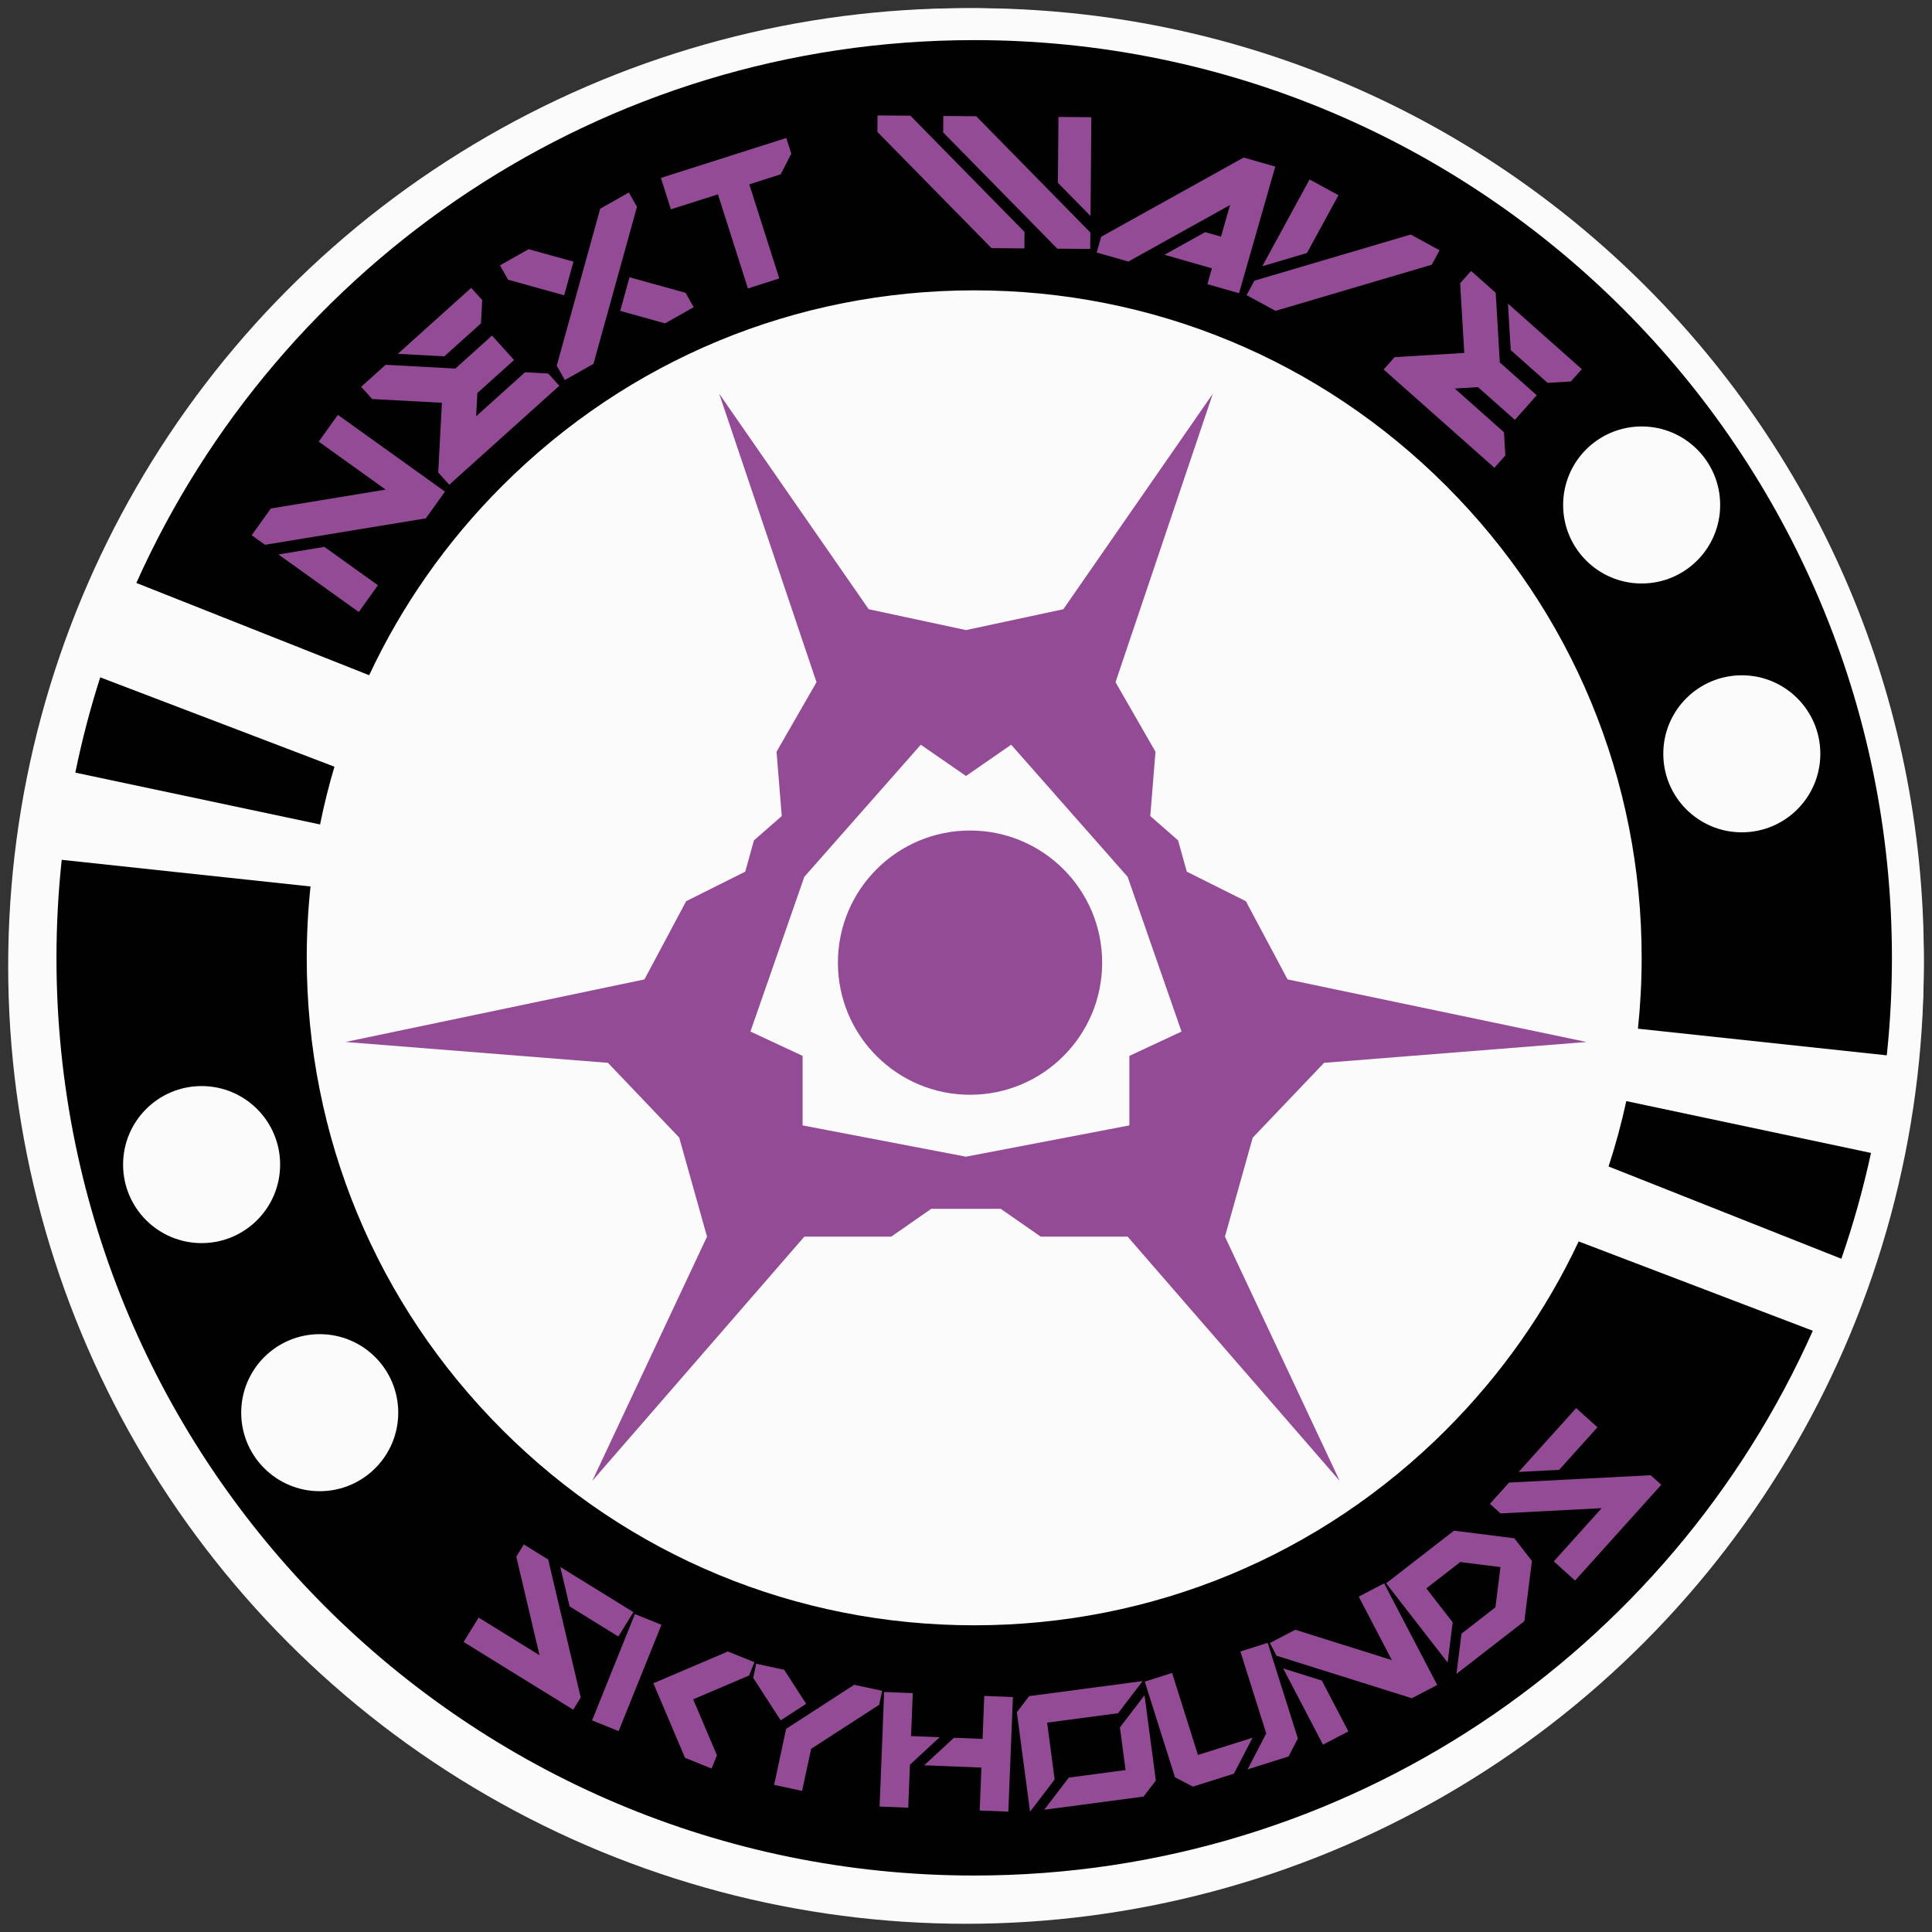 <?xml version="1.0" encoding="UTF-8"?>
<svg id="uuid-bbd0fb6f-7430-41df-a4dd-68faf41455ae" data-name="Capa 1" xmlns="http://www.w3.org/2000/svg" viewBox="0 0 566.93 566.93">
  <rect x="0" y="0" width="566.93" height="566.93" fill="#333333" stroke="none"/>
  <defs>
    <style>
      .uuid-a84f57fe-5adf-4168-b0a0-9820913a463b {
        fill: #010101;
      }

      .uuid-13ee8d8e-b843-4d46-9809-ce030c3246ad {
        fill: #fbfbfb;
      }

      .uuid-c88d9ba2-171e-4800-b963-c960823b742e {
        fill: #944b96;
      }
    </style>
  </defs>
  <path class="uuid-13ee8d8e-b843-4d46-9809-ce030c3246ad" d="M285.87,559.72c-153.9,0-278.66-124.76-278.66-278.66S131.97,2.4,285.87,2.4s278.66,124.76,278.66,278.66-124.76,278.66-278.66,278.66"/>
  <path class="uuid-a84f57fe-5adf-4168-b0a0-9820913a463b" d="M285.87,550.35c109.76,0,204.15-65.67,246.09-159.86l-68.7-26.21c-9.53,20.27-22.59,38.96-38.9,55.27-36.99,36.99-86.18,57.37-138.49,57.37s-101.5-20.37-138.49-57.37c-36.99-36.99-57.37-86.18-57.37-138.49,0-7.04.38-14.03,1.11-20.94l-73.01-7.82c-1.01,9.45-1.54,19.04-1.54,28.76,0,148.73,120.57,269.29,269.29,269.29"/>
  <circle class="uuid-a84f57fe-5adf-4168-b0a0-9820913a463b" cx="59.15" cy="341.74" r="23.04"/>
  <circle class="uuid-a84f57fe-5adf-4168-b0a0-9820913a463b" cx="93.82" cy="414.54" r="23.04"/>
  <path class="uuid-a84f57fe-5adf-4168-b0a0-9820913a463b" d="M98.14,224.98l-68.73-26.22c-2.92,9.12-5.36,18.45-7.31,27.96l71.82,15.21c1.16-5.73,2.56-11.38,4.22-16.95Z"/>
  <path class="uuid-a84f57fe-5adf-4168-b0a0-9820913a463b" d="M285.87,11.77c-109.54,0-203.8,65.41-245.86,159.29l68.32,27.08c9.54-20.39,22.66-39.18,39.05-55.57,36.99-36.99,86.18-57.37,138.49-57.37s101.5,20.37,138.49,57.37c36.99,36.99,57.37,86.18,57.37,138.49,0,7-.37,13.93-1.09,20.8l73.02,7.82c1-9.4,1.51-18.95,1.51-28.62,0-148.73-120.57-269.29-269.29-269.29ZM458.69,148.18c0-12.72,10.31-23.04,23.04-23.04s23.04,10.31,23.04,23.04-10.31,23.04-23.04,23.04-23.04-10.31-23.04-23.04ZM511.12,244.24c-12.72,0-23.04-10.31-23.04-23.04s10.31-23.04,23.04-23.04,23.04,10.31,23.04,23.04-10.31,23.04-23.04,23.04Z"/>
  <path class="uuid-a84f57fe-5adf-4168-b0a0-9820913a463b" d="M472.01,342.29l68.32,27.08c3.5-10.09,6.4-20.46,8.7-31.05l-71.81-15.21c-1.41,6.5-3.14,12.9-5.2,19.18Z"/>
  <g>
    <path class="uuid-c88d9ba2-171e-4800-b963-c960823b742e" d="M77.79,159.88l-2.76-1.98-1.17-.84,5.62-7.85,33.69-5.54-19.64-14.08,5.62-7.85,31.42,22.52-5.62,7.85-47.17,7.75ZM88.77,167.76l-7.06-5.06,13.48-2.22,15.71,11.26-5.62,7.85-16.51-11.83Z"/>
    <path class="uuid-c88d9ba2-171e-4800-b963-c960823b742e" d="M129.56,139.72l-.96-1.07,1.07-20.46-20.46-1.1-3.23-3.59,7.18-6.45,20.46,1.1,10.76-9.68,6.46,7.18-10.76,9.68-.36,6.82,14.35-12.91,6.82.37,3.23,3.59-32.29,29.04-2.27-2.53ZM116.74,103.83l21.53-19.36,3.23,3.59-.36,6.82-10.76,9.68-13.64-.73Z"/>
    <path class="uuid-c88d9ba2-171e-4800-b963-c960823b742e" d="M149.1,82.08l-1.67-2.96-.71-1.25,8.4-4.75,13.16,3.66-2.73,9.87-16.45-4.57ZM164.08,108.56l-.71-1.25,12.76-46.07,8.4-4.75,2.38,4.21-12.76,46.07-8.4,4.75-1.67-2.96ZM182,91.23l2.73-9.87,16.45,4.57,2.38,4.21-8.4,4.75-13.16-3.66Z"/>
    <path class="uuid-c88d9ba2-171e-4800-b963-c960823b742e" d="M210.67,57.03l-13.8,4.39-2.05-6.44-.88-2.77,36.79-11.72,1.47,4.6-3.13,6.07-9.2,2.93,8.8,27.62-9.2,2.93-8.8-27.62Z"/>
    <path class="uuid-c88d9ba2-171e-4800-b963-c960823b742e" d="M257.46,38.7l.03-3.4v-1.43s9.66.08,9.66.08l33.49,34.11-.04,4.83-9.65-.08-33.49-34.11ZM276.77,38.86l.04-4.83,9.65.08,33.49,34.11-.04,4.83-9.65-.08-33.49-34.11ZM310.43,53.64l.17-19.33,9.65.08-.25,28.99-9.57-9.74Z"/>
    <path class="uuid-c88d9ba2-171e-4800-b963-c960823b742e" d="M322.75,70.84l.4-1.38,41.79-23.23,9.28,2.65-10.64,37.16-9.28-2.65,1.33-4.65-13.92-3.98,11.94-6.64,4.64,1.33,2.66-9.29-29.85,16.59-9.28-2.65.93-3.27Z"/>
    <path class="uuid-c88d9ba2-171e-4800-b963-c960823b742e" d="M367.41,83.62l.69-1.26,45.86-13.54,8.48,4.62-2.31,4.24-45.85,13.54-8.48-4.62,1.62-2.98ZM380.12,60.28l4.16-7.62,8.48,4.62-9.25,16.97-13.1,3.87,9.72-17.84Z"/>
    <path class="uuid-c88d9ba2-171e-4800-b963-c960823b742e" d="M408.28,105.87l.95-1.07,20.45-1.23-1.21-20.45,3.21-3.61,7.22,6.41,1.21,20.45,10.83,9.61-6.41,7.23-10.83-9.61-6.82.41,14.44,12.82.41,6.82-3.21,3.61-32.5-28.83,2.25-2.54ZM442.51,89.11l21.66,19.22-3.21,3.61-6.82.41-10.83-9.61-.81-13.64Z"/>
  </g>
  <g>
    <path class="uuid-c88d9ba2-171e-4800-b963-c960823b742e" d="M105.47,458.42l.83-.95,5.99-.42,12.81,11.14-11.98.84-9.61-8.36,1.96-2.25ZM134.3,470.56l13.94-16.04,6.41,5.57-16.73,19.24-11.98.84-9.61-8.36,17.97-1.26Z"/>
    <path class="uuid-c88d9ba2-171e-4800-b963-c960823b742e" d="M139.53,486.12l10.8-17.79,4.63-7.63,7.26,4.41-13.23,21.79,14.52,8.81-11.67,2.86-10.89-6.61-1.42-5.83ZM167.14,497.9l13.23-21.8,7.26,4.41-15.43,25.43-5.84,1.43-10.89-6.61,11.67-2.86Z"/>
    <path class="uuid-c88d9ba2-171e-4800-b963-c960823b742e" d="M177.16,508.73l4.34-11.06,1.87-4.76,16.51-7.22,23.71,9.3-1.55,3.96-5.5,2.41-15.81-6.2-11.01,4.81-3.1,7.91,19.76,7.75,11.01-4.81-4.66,11.87-5.5,2.41-27.66-10.85-2.4-5.51ZM197.62,503.06l5.5-2.41,15.81,6.2-11.01,4.81-11.86-4.65,1.55-3.96Z"/>
    <path class="uuid-c88d9ba2-171e-4800-b963-c960823b742e" d="M218.12,524.58l2.39-11.65,1.03-5.01,15.04-9.93,24.96,5.12-.85,4.16-5.01,3.31-16.64-3.41-10.03,6.62-1.71,8.33,20.8,4.27,10.03-6.62-2.56,12.49-5.01,3.31-29.12-5.97-3.3-5.02ZM237.32,515.5l5.01-3.31,16.64,3.41-10.03,6.62-12.48-2.56.86-4.16Z"/>
    <path class="uuid-c88d9ba2-171e-4800-b963-c960823b742e" d="M261.14,534.48l.04-1.26,13.12-12.35-12.34-13.13.13-4.25,8.49.26,12.34,13.13,12.73.39-.26,8.49-12.73-.39-4.37,4.12,16.97.52,4.11,4.38-.13,4.25-38.19-1.17.09-2.99ZM274.81,503.87l25.46.78-.13,4.25-4.37,4.12-12.73-.39-8.23-8.75Z"/>
    <path class="uuid-c88d9ba2-171e-4800-b963-c960823b742e" d="M302.31,515.01l-1.45-10.09,9.61,7.21,3.63,25.24-8.4,1.21-3.39-23.56ZM320.7,523.54l-4.2.6-1.21-8.41,8.4-1.21,3.6-4.81-12.61,1.81-9.61-7.21,33.61-4.83,1.21,8.41-7.19,9.62h-.03c-.3.41-.89,1.21-1.76,2.4l12.02,9.01.6,4.21-8.4,1.21-14.42-10.81Z"/>
    <path class="uuid-c88d9ba2-171e-4800-b963-c960823b742e" d="M340.58,503.69l-.94-2.84-.4-1.2,8.06-2.66,26.81,13.54-6.66-20.19,8.06-2.66,10.65,32.3-8.06,2.66-37.54-18.96ZM344.31,514.98l-2.39-7.25,10.72,5.42,5.32,16.15-8.06,2.66-5.59-16.97Z"/>
    <path class="uuid-c88d9ba2-171e-4800-b963-c960823b742e" d="M390.9,515.04l-.6-1.11,11.95-40.32,7.46-4.04,16.2,29.9-7.46,4.05-2.03-3.74-11.2,6.07,3.41-11.52,3.73-2.02-4.05-7.48-8.53,28.8-7.46,4.05-1.42-2.63Z"/>
    <path class="uuid-c88d9ba2-171e-4800-b963-c960823b742e" d="M428.86,492.8l-13-16.26-5.58-6.98,6.63-5.3,15.92,19.92,13.26-10.6-1.32,11.94-9.95,7.95-5.97-.67ZM449.41,470.93l-15.92-19.92,6.63-5.3,18.58,23.24-.66,5.97-9.95,7.95,1.32-11.94Z"/>
    <path class="uuid-c88d9ba2-171e-4800-b963-c960823b742e" d="M455.44,441.6l-8.5,9.48-4.43-3.97-1.9-1.71,22.68-25.28,3.16,2.84.33,6-5.67,6.32,18.99,17.02-5.67,6.32-18.99-17.02Z"/>
    <path class="uuid-c88d9ba2-171e-4800-b963-c960823b742e" d="M487.76,434.86l-2.16-1.36,11.32-17.95-29.3,6.62-3.6-2.27,4.53-7.18,41.02-9.27,3.6,2.27-20.37,32.32-5.03-3.17ZM470.81,409.12l13.58-21.54,7.19,4.53-9.05,14.36-11.72,2.65Z"/>
  </g>
  <g>
    <polygon class="uuid-c88d9ba2-171e-4800-b963-c960823b742e" points="294.63 349.11 294.63 190.13 403.38 160.73 368.56 222.09 347.44 208.96 316.61 216.67 322.89 228.09 355.43 218.38 359.43 236.08 373.13 248.35 347.44 273.85 354 282.6 376.55 261.2 376.55 235.51 445.63 235.51 366.56 314.57 338.02 423.61 302.72 362.81 323.75 352.82 331.45 321.42 318.9 321.42 311.19 354.82 294.63 349.11"/>
    <polygon class="uuid-c88d9ba2-171e-4800-b963-c960823b742e" points="277.1 349.11 277.1 190.13 168.35 160.73 203.17 222.09 224.29 208.96 255.12 216.67 248.84 228.09 216.3 218.38 212.31 236.08 198.61 248.35 224.29 273.85 217.73 282.6 195.18 261.2 195.18 235.51 126.11 235.51 205.17 314.57 233.71 423.61 269.01 362.81 247.99 352.82 240.28 321.42 252.84 321.42 260.54 354.82 277.1 349.11"/>
  </g>
  <circle class="uuid-13ee8d8e-b843-4d46-9809-ce030c3246ad" cx="283.46" cy="283.46" r="281.06"/>
  <g>
    <path class="uuid-a84f57fe-5adf-4168-b0a0-9820913a463b" d="M424.36,419.56c-36.99,36.99-86.18,57.37-138.49,57.37s-101.5-20.37-138.49-57.37c-36.99-36.99-57.37-86.18-57.37-138.49,0-7.04.38-14.03,1.11-20.94l-73.01-7.82c-1.01,9.45-1.54,19.04-1.54,28.76,0,148.73,120.57,269.29,269.29,269.29,109.76,0,204.15-65.67,246.09-159.86l-68.7-26.21c-9.53,20.27-22.59,38.96-38.9,55.27ZM36.12,341.74c0-12.72,10.31-23.04,23.04-23.04s23.04,10.31,23.04,23.04-10.31,23.04-23.04,23.04-23.04-10.31-23.04-23.04ZM93.82,437.58c-12.72,0-23.04-10.31-23.04-23.04s10.31-23.04,23.04-23.04,23.04,10.31,23.04,23.04-10.31,23.04-23.04,23.04Z"/>
    <path class="uuid-a84f57fe-5adf-4168-b0a0-9820913a463b" d="M98.14,224.98l-68.73-26.22c-2.92,9.12-5.36,18.45-7.31,27.96l71.82,15.21c1.16-5.73,2.56-11.38,4.22-16.95Z"/>
    <path class="uuid-a84f57fe-5adf-4168-b0a0-9820913a463b" d="M285.87,11.77c-109.54,0-203.8,65.41-245.86,159.29l68.32,27.08c9.54-20.39,22.66-39.18,39.05-55.57,36.99-36.99,86.18-57.37,138.49-57.37s101.5,20.37,138.49,57.37c36.99,36.99,57.37,86.18,57.37,138.49,0,7-.37,13.93-1.09,20.8l73.02,7.82c1-9.4,1.51-18.95,1.51-28.62,0-148.73-120.57-269.29-269.29-269.29ZM458.69,148.18c0-12.72,10.31-23.04,23.04-23.04s23.04,10.31,23.04,23.04-10.31,23.04-23.04,23.04-23.04-10.31-23.04-23.04ZM511.12,244.24c-12.72,0-23.04-10.31-23.04-23.04s10.31-23.04,23.04-23.04,23.04,10.31,23.04,23.04-10.31,23.04-23.04,23.04Z"/>
    <path class="uuid-a84f57fe-5adf-4168-b0a0-9820913a463b" d="M472.01,342.29l68.32,27.08c3.5-10.09,6.4-20.46,8.7-31.05l-71.81-15.21c-1.41,6.5-3.14,12.9-5.2,19.18Z"/>
  </g>
  <g>
    <path class="uuid-c88d9ba2-171e-4800-b963-c960823b742e" d="M77.79,159.88l-2.76-1.98-1.17-.84,5.62-7.85,33.69-5.54-19.64-14.08,5.62-7.85,31.42,22.52-5.62,7.85-47.17,7.75ZM88.77,167.76l-7.06-5.06,13.48-2.22,15.71,11.26-5.62,7.85-16.51-11.83Z"/>
    <path class="uuid-c88d9ba2-171e-4800-b963-c960823b742e" d="M129.56,139.72l-.96-1.07,1.07-20.46-20.46-1.1-3.23-3.59,7.18-6.45,20.46,1.1,10.76-9.68,6.46,7.18-10.76,9.68-.36,6.82,14.35-12.91,6.82.37,3.23,3.59-32.29,29.04-2.27-2.53ZM116.74,103.83l21.53-19.36,3.23,3.59-.36,6.82-10.76,9.68-13.64-.73Z"/>
    <path class="uuid-c88d9ba2-171e-4800-b963-c960823b742e" d="M149.1,82.08l-1.67-2.96-.71-1.25,8.4-4.75,13.16,3.66-2.73,9.87-16.45-4.57ZM164.08,108.56l-.71-1.25,12.76-46.07,8.4-4.75,2.38,4.21-12.76,46.07-8.4,4.75-1.67-2.96ZM182,91.23l2.73-9.87,16.45,4.57,2.38,4.21-8.4,4.75-13.16-3.66Z"/>
    <path class="uuid-c88d9ba2-171e-4800-b963-c960823b742e" d="M210.67,57.03l-13.8,4.39-2.05-6.44-.88-2.77,36.79-11.72,1.47,4.6-3.13,6.07-9.2,2.93,8.8,27.62-9.2,2.93-8.8-27.62Z"/>
    <path class="uuid-c88d9ba2-171e-4800-b963-c960823b742e" d="M257.46,38.7l.03-3.4v-1.43s9.66.08,9.66.08l33.49,34.11-.04,4.83-9.65-.08-33.49-34.11ZM276.77,38.86l.04-4.83,9.65.08,33.49,34.11-.04,4.83-9.65-.08-33.49-34.11ZM310.43,53.64l.17-19.33,9.65.08-.25,28.99-9.57-9.74Z"/>
    <path class="uuid-c88d9ba2-171e-4800-b963-c960823b742e" d="M322.75,70.84l.4-1.38,41.79-23.23,9.28,2.65-10.64,37.16-9.28-2.65,1.33-4.65-13.92-3.98,11.94-6.64,4.64,1.33,2.66-9.29-29.85,16.59-9.28-2.65.93-3.27Z"/>
    <path class="uuid-c88d9ba2-171e-4800-b963-c960823b742e" d="M367.41,83.62l.69-1.26,45.86-13.54,8.48,4.62-2.31,4.24-45.85,13.54-8.48-4.62,1.62-2.98ZM380.12,60.28l4.16-7.62,8.48,4.62-9.25,16.97-13.1,3.87,9.72-17.84Z"/>
    <path class="uuid-c88d9ba2-171e-4800-b963-c960823b742e" d="M408.28,105.87l.95-1.07,20.45-1.23-1.21-20.45,3.21-3.61,7.22,6.41,1.21,20.45,10.83,9.61-6.41,7.23-10.83-9.61-6.82.41,14.44,12.82.41,6.82-3.21,3.61-32.5-28.83,2.25-2.54ZM442.51,89.11l21.66,19.22-3.21,3.61-6.82.41-10.83-9.61-.81-13.64Z"/>
  </g>
  <g>
    <path class="uuid-c88d9ba2-171e-4800-b963-c960823b742e" d="M139.12,476.82l1.33-2.15,17.87,11.04-6.82-28.92,2.21-3.58,7.15,4.41,9.55,40.49-2.21,3.58-32.16-19.87,3.09-5ZM164.43,459.83l21.44,13.24-4.42,7.15-14.3-8.83-2.73-11.57Z"/>
    <path class="uuid-c88d9ba2-171e-4800-b963-c960823b742e" d="M182.54,482.99l3.77-9.35,7.79,3.14-12.57,31.2-7.79-3.14,8.8-21.85ZM191.72,493.94l21.87-9.32,7.79,3.14-1.57,3.9-16.41,6.99,6.98,16.41-1.57,3.9-7.79-3.14-9.3-21.88Z"/>
    <path class="uuid-c88d9ba2-171e-4800-b963-c960823b742e" d="M221.02,492.33l.62-2.89.26-1.22,8.21,1.76,6.45,9.99-7.48,4.85-8.06-12.48ZM230.69,507.31l19.96-12.92,8.21,1.76-.88,4.11-19.96,12.92-2.65,12.34-8.21-1.76,3.53-16.45Z"/>
    <path class="uuid-c88d9ba2-171e-4800-b963-c960823b742e" d="M259.04,506.58l.4-10.08,8.4.33-.5,12.61,8.4.33-8.73,8.07-.5,12.61-8.4-.33.94-23.54ZM287.99,518.68l-16.79-.67,8.73-8.07,8.4.33.5-12.61,8.4.33-1.34,33.62-8.4-.33.5-12.61Z"/>
    <path class="uuid-c88d9ba2-171e-4800-b963-c960823b742e" d="M299.55,511.2l-1.16-8.76,3.61-4.72,33.31-4.43-7.22,9.44-20.82,2.77,2.21,16.68-7.22,9.44-2.71-20.42ZM313.64,521.62l16.65-2.21-1.66-12.51,7.22-9.44,3.32,25.01-3.61,4.72-29.14,3.87,7.22-9.44Z"/>
    <path class="uuid-c88d9ba2-171e-4800-b963-c960823b742e" d="M344.79,521.52l-6.2-19.64-2.66-8.43,8.01-2.53,7.59,24.06,16.02-5.05-5.48,10.55-12.02,3.79-5.27-2.75ZM371.57,508.67l-7.59-24.06,8.01-2.53,8.86,28.07-2.74,5.27-12.02,3.79,5.48-10.55Z"/>
    <path class="uuid-c88d9ba2-171e-4800-b963-c960823b742e" d="M374.59,485.86l-1.37-2.62-.58-1.11,7.45-3.89,28.35,8.91-9.73-18.63,7.45-3.89,15.58,29.81-7.45,3.89-39.69-12.47ZM380.04,496.29l-3.5-6.7,11.34,3.56,7.79,14.91-7.45,3.89-8.18-15.66Z"/>
    <path class="uuid-c88d9ba2-171e-4800-b963-c960823b742e" d="M428.86,479.38l9.96-7.73,1.48-11.79-11.8-1.49-9.96,7.73,7.74,9.97-1.48,11.79-12.63-16.27-5.42-6.98,19.92-15.45,17.7,2.24,5.16,6.64-2.22,17.69-19.92,15.45,1.48-11.8Z"/>
    <path class="uuid-c88d9ba2-171e-4800-b963-c960823b742e" d="M457.83,459.86l-1.88-1.69,14.05-15.61-29.68,1.54-3.12-2.81,5.62-6.24,41.55-2.16,3.12,2.81-25.3,28.1-4.37-3.93ZM445.64,431.92l16.87-18.73,6.25,5.63-11.24,12.49-11.87.62Z"/>
  </g>
  <g>
    <path class="uuid-c88d9ba2-171e-4800-b963-c960823b742e" d="M367.63,333.81l20.91-21.93,77.02-6.12-87.73-18.36-12.24-22.95-17.34-8.67-2.55-9.18-8.16-7.14,1.53-18.87-11.73-20.4,28.56-84.67-43.87,63.25-28.56,6.12-28.56-6.12-43.87-63.25,28.56,84.67-11.73,20.4,1.53,18.87-8.16,7.14-2.55,9.18-17.34,8.67-12.24,22.95-87.73,18.36,77.02,6.12,20.91,21.93,8.16,29.07-33.67,71.67,62.23-71.67h25.5l11.73-8.16h20.4l11.73,8.16h25.5l62.23,71.67-33.67-71.67,8.16-29.07ZM331.41,309.84v20.4l-47.95,9.18-47.95-9.18v-20.4l-15.3-7.14,15.81-45.4,34.18-38.77,13.26,9.18,13.26-9.18,34.18,38.77,15.81,45.4-15.3,7.14Z"/>
    <circle class="uuid-c88d9ba2-171e-4800-b963-c960823b742e" cx="284.65" cy="282.48" r="38.77"/>
  </g>
</svg>